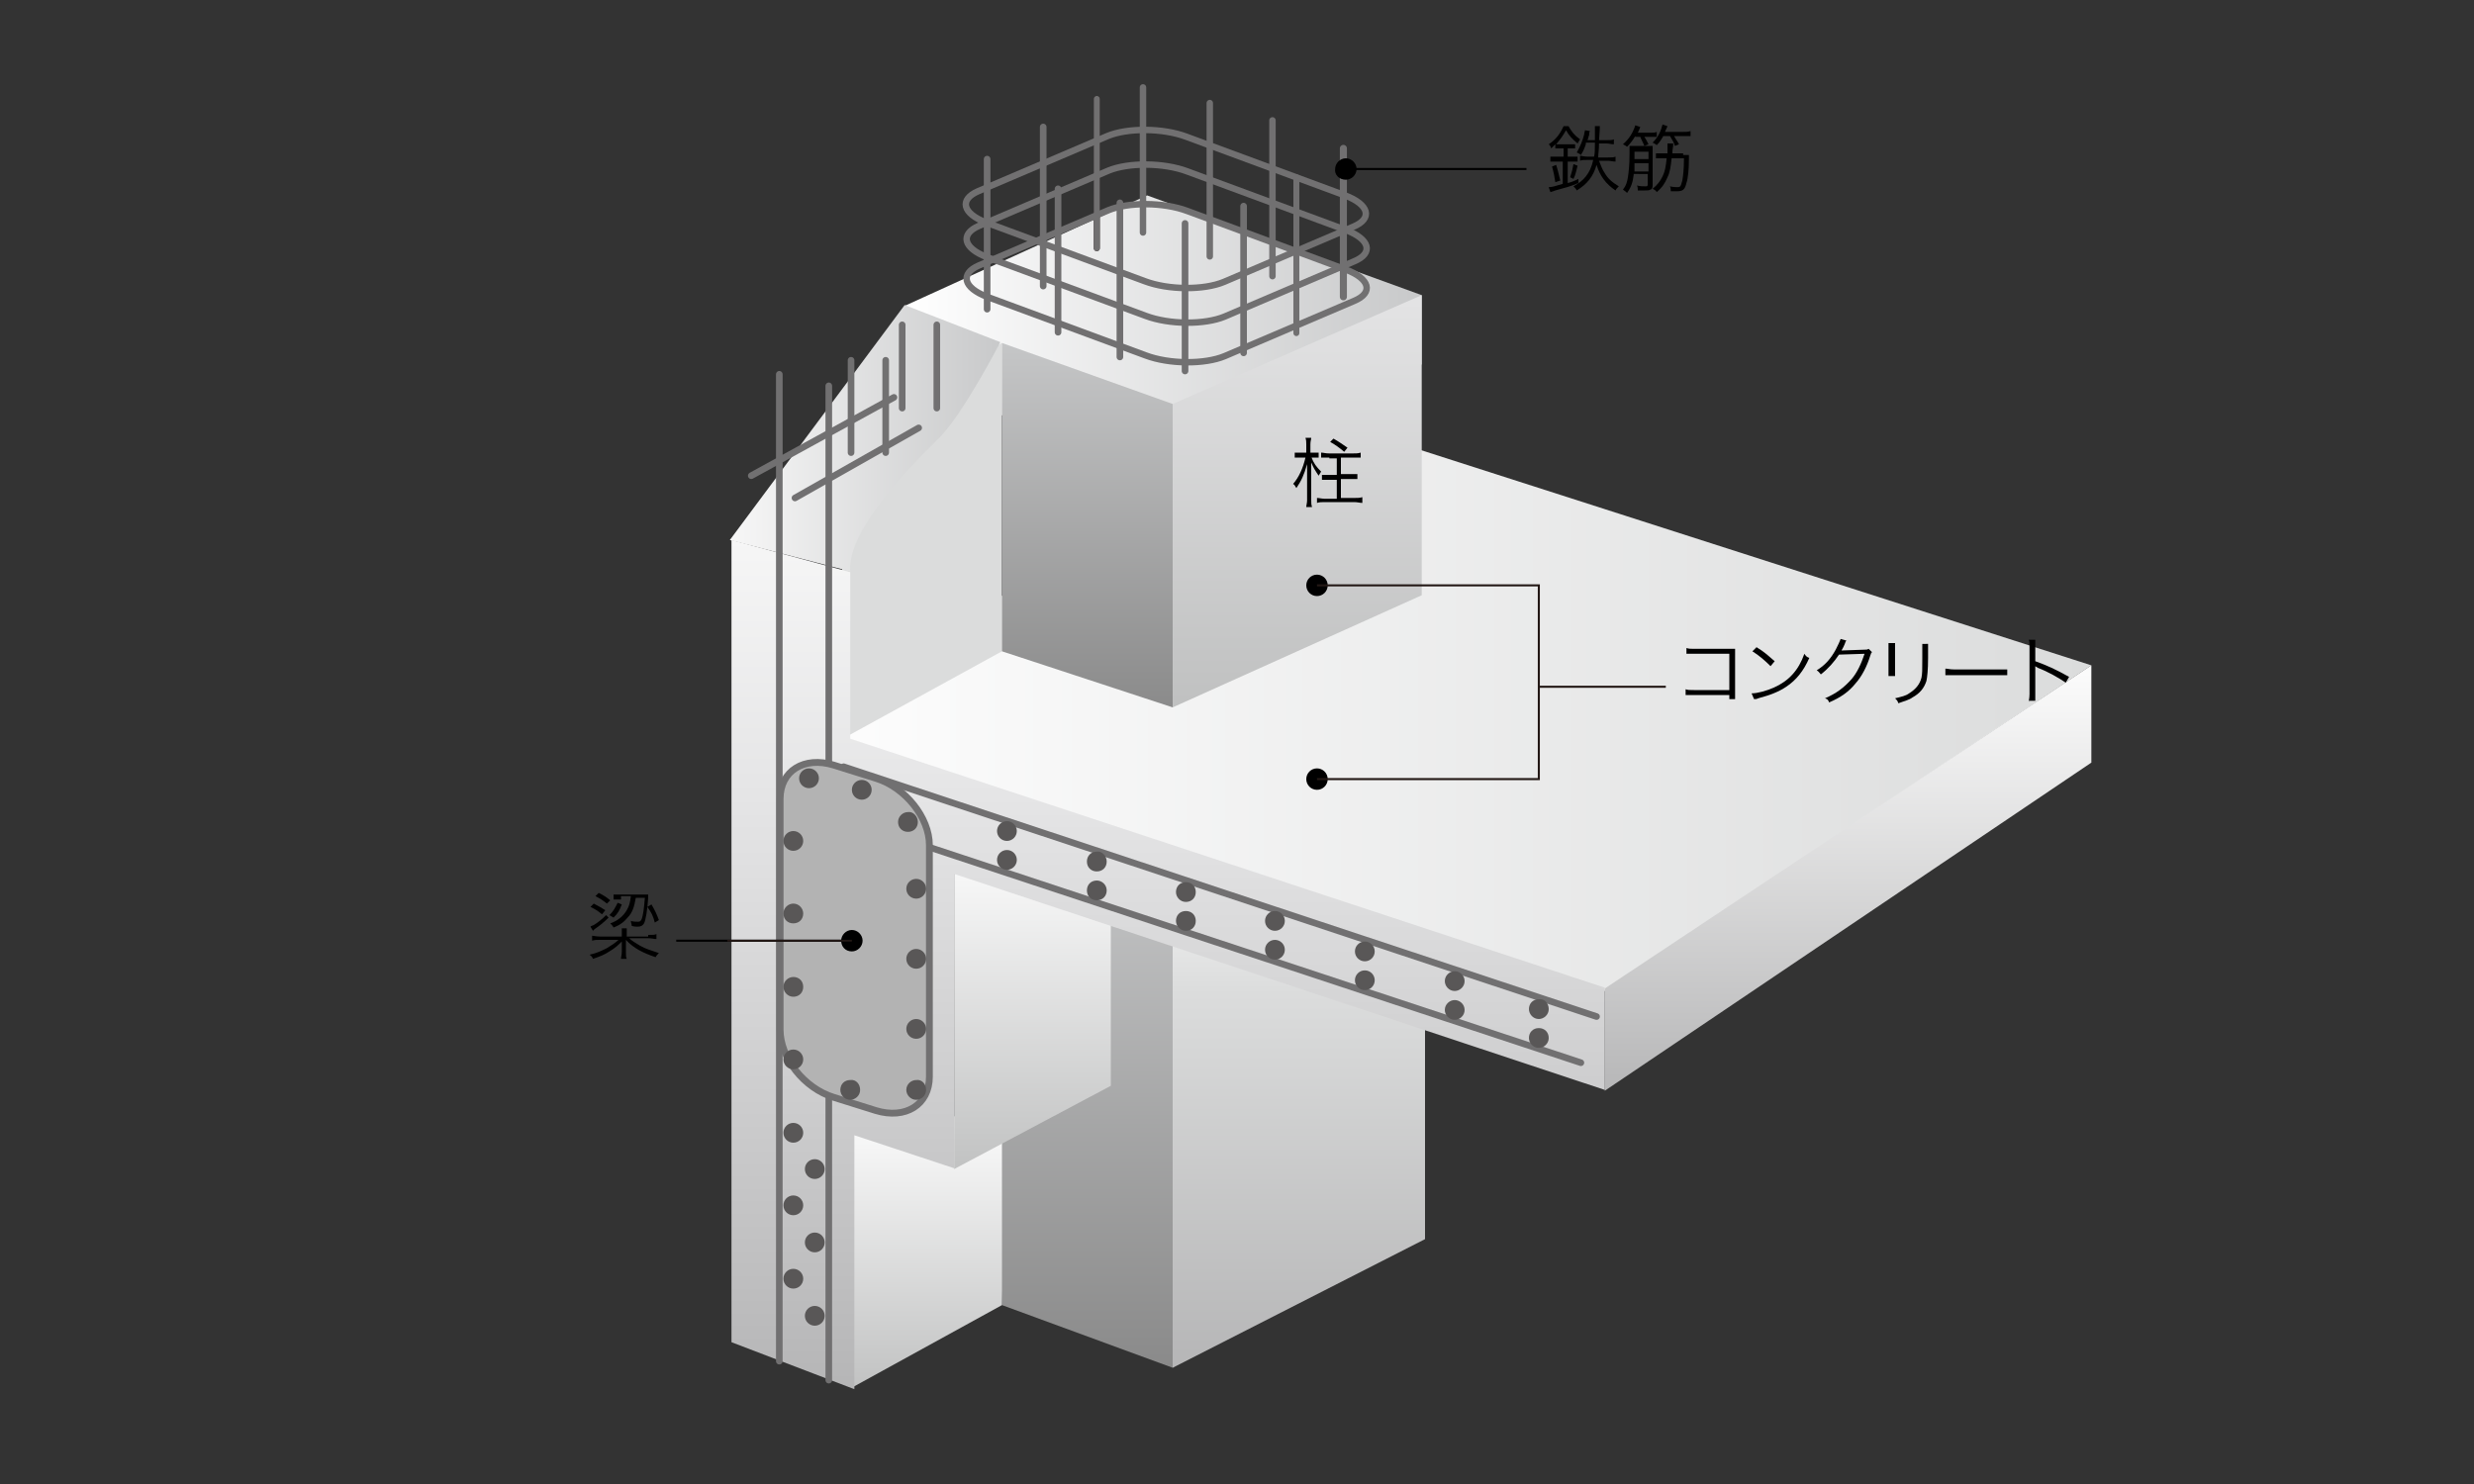 <?xml version="1.0" encoding="utf-8"?>
<!-- Generator: Adobe Illustrator 21.1.0, SVG Export Plug-In . SVG Version: 6.00 Build 0)  -->
<!DOCTYPE svg PUBLIC "-//W3C//DTD SVG 1.1//EN" "http://www.w3.org/Graphics/SVG/1.1/DTD/svg11.dtd">
<svg version="1.1" id="レイヤー_1" xmlns="http://www.w3.org/2000/svg" xmlns:xlink="http://www.w3.org/1999/xlink" x="0px"
	 y="0px" viewBox="0 0 300 180" style="enable-background:new 0 0 300 180;" xml:space="preserve">
<rect x="0" y="0" width="300" height="180" fill="#333333" stroke="none"/>
<style type="text/css">
	.st0{fill:none;}
	.st1{fill:url(#SVGID_1_);}
	.st2{fill:url(#SVGID_2_);}
	.st3{fill:url(#SVGID_3_);}
	.st4{fill:url(#SVGID_4_);}
	.st5{fill:url(#SVGID_5_);}
	.st6{fill:url(#SVGID_6_);}
	.st7{fill:#DBDCDC;}
	.st8{fill:url(#SVGID_7_);}
	.st9{fill:url(#SVGID_8_);}
	.st10{fill:url(#SVGID_9_);}
	.st11{fill:none;stroke:#717071;stroke-width:0.803;stroke-linecap:round;}
	.st12{fill:none;stroke:#231815;stroke-width:0.731;stroke-linecap:round;}
	.st13{fill:none;stroke:#717071;stroke-width:0.725;stroke-linecap:round;}
	.st14{fill:none;stroke:#717071;stroke-width:0.857;stroke-linecap:round;}
	.st15{fill:url(#SVGID_10_);}
	.st16{fill:#B3B3B3;stroke:#717071;stroke-width:0.827;}
	.st17{fill:url(#SVGID_11_);}
	.st18{fill:none;stroke:#717071;stroke-width:0.783;}
	.st19{fill:#595757;}
	.st20{fill:none;stroke:#717071;stroke-width:0.781;stroke-linecap:round;}
	.st21{fill:none;stroke:#717071;stroke-width:0.731;stroke-linecap:round;}
	.st22{fill:none;stroke:#000000;stroke-width:0.25;stroke-miterlimit:3.864;}
	.st23{fill:none;stroke:#231815;stroke-width:0.22;stroke-miterlimit:3.864;}
	.st24{fill:none;stroke:#231815;stroke-width:0.25;stroke-miterlimit:3.864;}
</style>
<rect class="st0" width="300" height="180"/>
<title>structure_13</title>
<g>
	<g>
		<g>
			
				<linearGradient id="SVGID_1_" gradientUnits="userSpaceOnUse" x1="-25.762" y1="-66.924" x2="-25.762" y2="1.749" gradientTransform="matrix(1 0 0 1 160.678 166.247)">
				<stop  offset="0" style="stop-color:#C8C9CA"/>
				<stop  offset="1" style="stop-color:#888888"/>
			</linearGradient>
			<polygon class="st1" points="150.2,158.3 150.2,126.3 150.2,101.4 119.6,101.4 121.5,158.3 142.2,165.9 			"/>
			
				<linearGradient id="SVGID_2_" gradientUnits="userSpaceOnUse" x1="-3.174" y1="-66.924" x2="-3.174" y2="1.75" gradientTransform="matrix(1 0 0 1 160.678 166.247)">
				<stop  offset="0" style="stop-color:#FFFFFF"/>
				<stop  offset="0.309" style="stop-color:#DBDCDC"/>
				<stop  offset="1" style="stop-color:#B4B4B5"/>
			</linearGradient>
			<polygon class="st2" points="172.8,150.3 172.8,126.3 172.8,101.4 142.2,101.4 142.2,158.3 142.2,165.9 			"/>
			
				<linearGradient id="SVGID_3_" gradientUnits="userSpaceOnUse" x1="-48.165" y1="-32.936" x2="-48.165" y2="3.991" gradientTransform="matrix(1 0 0 1 160.678 166.247)">
				<stop  offset="0" style="stop-color:#FFFFFF"/>
				<stop  offset="1" style="stop-color:#BEBFBF"/>
			</linearGradient>
			<polygon class="st3" points="103.5,168.2 121.5,158.3 121.5,135.4 103.5,135.4 			"/>
			
				<linearGradient id="SVGID_4_" gradientUnits="userSpaceOnUse" x1="-35.472" y1="-65.716" x2="-35.472" y2="-22.327" gradientTransform="matrix(1 0 0 1 160.678 166.247)">
				<stop  offset="0" style="stop-color:#FFFFFF"/>
				<stop  offset="1" style="stop-color:#BEBFBF"/>
			</linearGradient>
			<polygon class="st4" points="115.7,141.8 134.7,131.7 134.7,102.6 115.7,102.6 			"/>
			
				<linearGradient id="SVGID_5_" gradientUnits="userSpaceOnUse" x1="-202.492" y1="-79.32" x2="-39.178" y2="-79.32" gradientTransform="matrix(1 0 0 1 292.735 166.247)">
				<stop  offset="0" style="stop-color:#FFFFFF"/>
				<stop  offset="1" style="stop-color:#DBDCDC"/>
			</linearGradient>
			<polygon class="st5" points="158.3,50.1 253.6,80.7 189.2,123.8 90.2,91.1 			"/>
			
				<linearGradient id="SVGID_6_" gradientUnits="userSpaceOnUse" x1="-50.996" y1="-125.374" x2="11.751" y2="-125.374" gradientTransform="matrix(1 0 0 1 160.678 166.247)">
				<stop  offset="0" style="stop-color:#FFFFFF"/>
				<stop  offset="1" style="stop-color:#C8C9CA"/>
			</linearGradient>
			<polygon class="st6" points="109.7,37.1 139.1,23.7 172.4,35.8 172.4,44.2 142.3,58.1 109.7,46 			"/>
			<polygon class="st7" points="103.1,89.1 121.5,79 121.5,41.6 111.8,46.6 102.1,64.4 102.2,89.6 			"/>
			
				<linearGradient id="SVGID_7_" gradientUnits="userSpaceOnUse" x1="-68.656" y1="-87.638" x2="-68.656" y2="-31.837" gradientTransform="matrix(1 0 0 1 292.735 166.247)">
				<stop  offset="0" style="stop-color:#FFFFFF"/>
				<stop  offset="1" style="stop-color:#B4B4B5"/>
			</linearGradient>
			<path class="st8" d="M194.6,132.3l59-39.8V80.7l-59,39.2C194.6,119.9,194.6,125.4,194.6,132.3z"/>
			
				<linearGradient id="SVGID_8_" gradientUnits="userSpaceOnUse" x1="-19.071" y1="-102.795" x2="-19.071" y2="4.426" gradientTransform="matrix(1 0 0 1 160.678 166.247)">
				<stop  offset="0" style="stop-color:#F7F7F7"/>
				<stop  offset="0.309" style="stop-color:#E5E5E6"/>
				<stop  offset="1" style="stop-color:#B4B4B5"/>
			</linearGradient>
			<path class="st9" d="M88.7,162.8l14.9,5.7v-30.8l12.1,4v-35.7l78.9,26.2c0,0,0-1,0-5.7c0,0,0-2.5,0-5.9v-0.8l-91.5-30.2V69.4
				l-14.4-3.9V162.8z"/>
			
				<linearGradient id="SVGID_9_" gradientUnits="userSpaceOnUse" x1="-72.176" y1="-112.999" x2="-39.349" y2="-112.999" gradientTransform="matrix(1 0 0 1 160.678 166.247)">
				<stop  offset="0" style="stop-color:#F7F7F7"/>
				<stop  offset="1" style="stop-color:#C8C9CA"/>
			</linearGradient>
			<path class="st10" d="M88.5,65.5l21.2-28.5l11.6,4.5c0,0-4.5,8.7-7.4,11.6c-2.3,2.3-11.2,10.8-10.8,16.2L88.5,65.5z"/>
			<line class="st11" x1="94.5" y1="45.4" x2="94.5" y2="165.1"/>
			<line class="st11" x1="100.5" y1="46.8" x2="100.5" y2="167.4"/>
			<line class="st11" x1="193.6" y1="123.3" x2="102.3" y2="93"/>
			<line class="st11" x1="191.7" y1="128.9" x2="100.4" y2="98.7"/>
			<line class="st11" x1="103.2" y1="54.9" x2="103.2" y2="43.7"/>
			<line class="st11" x1="107.4" y1="54.9" x2="107.4" y2="43.7"/>
			<line class="st11" x1="109.4" y1="49.5" x2="109.4" y2="39.4"/>
			<line class="st11" x1="113.6" y1="49.5" x2="113.6" y2="39.4"/>
			<line class="st11" x1="111.4" y1="51.9" x2="96.4" y2="60.4"/>
			<line class="st11" x1="108.4" y1="48.2" x2="91.1" y2="57.7"/>
			<line class="st11" x1="119.7" y1="37.5" x2="119.7" y2="19.3"/>
			<line class="st11" x1="126.5" y1="34.7" x2="126.5" y2="15.4"/>
			<line class="st12" x1="133" y1="30.1" x2="133" y2="12"/>
			<line class="st11" x1="128.3" y1="40.3" x2="128.3" y2="22.9"/>
			<line class="st11" x1="135.8" y1="43.3" x2="135.8" y2="24.6"/>
			<line class="st11" x1="143.7" y1="45" x2="143.7" y2="27.1"/>
			<line class="st11" x1="150.8" y1="42.8" x2="150.8" y2="25"/>
			<line class="st13" x1="157.2" y1="40.4" x2="157.2" y2="21.5"/>
			<line class="st14" x1="162.9" y1="36" x2="162.9" y2="18"/>
			
				<linearGradient id="SVGID_10_" gradientUnits="userSpaceOnUse" x1="-135.427" y1="-132.551" x2="-135.427" y2="-78.409" gradientTransform="matrix(1 0 0 1 292.735 166.247)">
				<stop  offset="0" style="stop-color:#E5E5E6"/>
				<stop  offset="1" style="stop-color:#BEBFBF"/>
			</linearGradient>
			<polygon class="st15" points="142.2,49 172.4,35.8 172.4,72.2 142.2,85.8 			"/>
			<path class="st16" d="M106.2,94.4c3.6,1.1,6.5,4.8,6.5,8.1v28.1c0,3.4-2.9,5.2-6.5,4.1l-5.1-1.6c-3.6-1.1-6.5-4.8-6.5-8.2V96.9
				c0-3.4,2.9-5.2,6.5-4.1L106.2,94.4z"/>
			
				<linearGradient id="SVGID_11_" gradientUnits="userSpaceOnUse" x1="-160.896" y1="-126.726" x2="-160.896" y2="-78.409" gradientTransform="matrix(1 0 0 1 292.735 166.247)">
				<stop  offset="0" style="stop-color:#C8C9CA"/>
				<stop  offset="1" style="stop-color:#888888"/>
			</linearGradient>
			<polygon class="st17" points="121.5,79 142.2,85.8 142.2,49 121.5,41.6 			"/>
			<path class="st18" d="M119.6,27c-2.9-1.1-3.3-2.8-1-3.8l15.7-6.7c2.4-1,6.7-1,9.6,0.1l19.2,7.1c2.9,1.1,3.4,2.8,1,3.8l-15.7,6.7
				c-2.4,1-6.7,1-9.6-0.1L119.6,27z"/>
			<path class="st18" d="M119.7,31.2c-2.9-1.1-3.3-2.8-1-3.8l15.7-6.7c2.4-1,6.7-1,9.6,0.1l19.2,7.1c2.9,1.1,3.4,2.8,1,3.8
				l-15.7,6.7c-2.4,1-6.7,1-9.6-0.1L119.7,31.2z"/>
			<path class="st18" d="M119.7,36c-2.9-1.1-3.3-2.8-1-3.8l15.7-6.7c2.4-1,6.7-1,9.6,0.1l19.2,7.1c2.9,1.1,3.4,2.8,1,3.8l-15.7,6.7
				c-2.4,1-6.7,1-9.6-0.1L119.7,36z"/>
			<circle class="st19" cx="96.2" cy="102" r="1.2"/>
			<path class="st19" d="M97.4,110.8c0,0.7-0.5,1.2-1.2,1.2c-0.7,0-1.2-0.5-1.2-1.2c0-0.7,0.6-1.2,1.2-1.2
				C96.9,109.6,97.4,110.2,97.4,110.8z"/>
			<path class="st19" d="M97.4,119.7c0,0.7-0.5,1.2-1.2,1.2c-0.7,0-1.2-0.6-1.2-1.2c0-0.7,0.6-1.2,1.2-1.2
				C96.9,118.5,97.4,119,97.4,119.7z"/>
			<circle class="st19" cx="96.2" cy="128.5" r="1.2"/>
			<path class="st19" d="M104.3,132.2c0,0.7-0.6,1.2-1.2,1.2c-0.7,0-1.2-0.6-1.2-1.2c0-0.7,0.5-1.2,1.2-1.2
				C103.8,130.9,104.3,131.5,104.3,132.2z"/>
			<path class="st19" d="M112.3,132.2c0,0.7-0.6,1.2-1.2,1.2c-0.7,0-1.2-0.6-1.2-1.2c0-0.7,0.6-1.2,1.2-1.2
				C111.8,130.9,112.3,131.5,112.3,132.2z"/>
			<circle class="st19" cx="111.1" cy="124.8" r="1.2"/>
			<circle class="st19" cx="111.1" cy="116.3" r="1.2"/>
			<circle class="st19" cx="111.1" cy="107.8" r="1.2"/>
			<ellipse class="st19" cx="122.1" cy="104.3" rx="1.2" ry="1.2"/>
			<path class="st19" d="M134.2,108c0,0.7-0.5,1.2-1.2,1.2c-0.7,0-1.2-0.5-1.2-1.2c0-0.7,0.5-1.2,1.2-1.2
				C133.6,106.8,134.2,107.3,134.2,108z"/>
			<path class="st19" d="M145,111.7c0,0.7-0.5,1.2-1.2,1.2c-0.7,0-1.2-0.6-1.2-1.2c0-0.7,0.5-1.2,1.2-1.2
				C144.5,110.5,145,111,145,111.7z"/>
			<circle class="st19" cx="154.6" cy="115.2" r="1.2"/>
			<circle class="st19" cx="165.5" cy="118.9" r="1.2"/>
			<path class="st19" d="M177.6,122.5c0,0.7-0.6,1.2-1.2,1.2c-0.7,0-1.2-0.6-1.2-1.2c0-0.7,0.6-1.2,1.2-1.2
				C177,121.3,177.6,121.8,177.6,122.5z"/>
			<path class="st19" d="M187.8,125.9c0,0.7-0.6,1.2-1.2,1.2c-0.7,0-1.2-0.6-1.2-1.2c0-0.7,0.5-1.2,1.2-1.2
				C187.3,124.7,187.8,125.2,187.8,125.9z"/>
			<ellipse class="st19" cx="122.1" cy="100.8" rx="1.2" ry="1.2"/>
			<path class="st19" d="M134.2,104.5c0,0.7-0.5,1.2-1.2,1.2c-0.7,0-1.2-0.5-1.2-1.2c0-0.7,0.5-1.2,1.2-1.2
				C133.6,103.2,134.2,103.8,134.2,104.5z"/>
			<path class="st19" d="M145,108.2c0,0.7-0.5,1.2-1.2,1.2c-0.7,0-1.2-0.6-1.2-1.2c0-0.7,0.5-1.2,1.2-1.2
				C144.5,107,145,107.5,145,108.2z"/>
			<circle class="st19" cx="154.6" cy="111.7" r="1.2"/>
			<circle class="st19" cx="165.5" cy="115.4" r="1.2"/>
			<path class="st19" d="M177.6,119c0,0.7-0.6,1.2-1.2,1.2c-0.7,0-1.2-0.6-1.2-1.2c0-0.7,0.6-1.2,1.2-1.2
				C177,117.8,177.6,118.3,177.6,119z"/>
			<path class="st19" d="M187.8,122.4c0,0.7-0.6,1.2-1.2,1.2c-0.7,0-1.2-0.6-1.2-1.2c0-0.7,0.5-1.2,1.2-1.2
				C187.3,121.1,187.8,121.7,187.8,122.4z"/>
			<path class="st19" d="M111.3,99.7c0,0.7-0.5,1.2-1.2,1.2c-0.7,0-1.2-0.5-1.2-1.2c0-0.7,0.6-1.2,1.2-1.2
				C110.7,98.4,111.3,99,111.3,99.7z"/>
			<ellipse class="st19" cx="104.5" cy="95.8" rx="1.2" ry="1.2"/>
			<ellipse class="st19" cx="98.1" cy="94.4" rx="1.2" ry="1.2"/>
			<ellipse class="st19" cx="96.2" cy="137.4" rx="1.2" ry="1.2"/>
			<ellipse class="st19" cx="96.2" cy="146.2" rx="1.2" ry="1.2"/>
			<ellipse class="st19" cx="98.8" cy="141.8" rx="1.2" ry="1.2"/>
			<ellipse class="st19" cx="96.2" cy="155.1" rx="1.2" ry="1.2"/>
			<ellipse class="st19" cx="98.8" cy="150.7" rx="1.2" ry="1.2"/>
			<ellipse class="st19" cx="98.8" cy="159.6" rx="1.2" ry="1.2"/>
			<line class="st20" x1="146.7" y1="31.1" x2="146.7" y2="12.5"/>
			<line class="st20" x1="154.3" y1="33.5" x2="154.3" y2="14.6"/>
			<line class="st20" x1="138.6" y1="28.2" x2="138.6" y2="10.6"/>
			<line class="st21" x1="133" y1="30.1" x2="133" y2="12"/>
			<g>
				<g>
					<path d="M78.6,113.4c0.5,0,0.8,0,1-0.1v0.6c-0.3,0-0.6-0.1-1-0.1h-2.3c0.3,0.3,0.8,0.6,1.3,0.9c0.7,0.4,1.4,0.6,2.3,0.9
						c-0.2,0.2-0.3,0.3-0.4,0.5c-1.5-0.5-2.7-1.1-3.6-2.1c0,0.2,0,0.6,0,0.8v0.6c0,0.5,0,0.7,0.1,0.9h-0.7c0-0.2,0.1-0.5,0.1-0.9
						V115c0-0.3,0-0.6,0-0.8c-0.4,0.4-0.8,0.8-1.5,1.2c-0.6,0.4-1.1,0.6-2,0.9c-0.1-0.3-0.2-0.3-0.4-0.5c0.9-0.2,1.5-0.5,2.1-0.8
						c0.5-0.3,1.1-0.7,1.4-1h-2.2c-0.4,0-0.7,0-1,0.1v-0.6c0.2,0,0.5,0.1,1,0.1h2.6v-0.3c0-0.4,0-0.5,0-0.7H76c0,0.2,0,0.4,0,0.7
						v0.3H78.6z M73,110.9c-0.5-0.4-0.6-0.5-1.4-0.9l0.4-0.4c0.6,0.3,0.9,0.5,1.4,0.8L73,110.9z M73.8,111.3c-0.5,0.5-1.1,1-1.7,1.4
						c-0.1,0.1-0.1,0.1-0.1,0.1c0,0,0,0-0.1,0.1l-0.3-0.5c0.1-0.1,0.2-0.1,0.4-0.2c0.5-0.3,1-0.7,1.5-1.2L73.8,111.3z M73.6,109.6
						c-0.5-0.4-0.8-0.6-1.4-0.9l0.4-0.4c0.6,0.3,0.9,0.5,1.4,0.9L73.6,109.6z M75.3,109.1c-0.4,0-0.7,0-0.9,0v-0.6c0.2,0,0.5,0,1,0
						h2.3c0.3,0,0.6,0,0.9,0c0,0.1,0,0.2,0,0.4c-0.1,1.5-0.3,2.7-0.5,3.1c-0.2,0.3-0.4,0.4-0.8,0.4c-0.2,0-0.4,0-0.7-0.1
						c0-0.2-0.1-0.4-0.1-0.6c0.3,0.1,0.6,0.1,0.9,0.1c0.2,0,0.3-0.1,0.4-0.3c0.2-0.5,0.3-1.4,0.4-2.6h-1.1c-0.2,1.1-0.4,1.8-1,2.4
						c-0.4,0.5-0.9,0.9-1.7,1.2c-0.1-0.2-0.2-0.3-0.4-0.5c0.9-0.3,1.6-0.9,2-1.6c0.3-0.5,0.4-0.9,0.5-1.7H75.3z M75.4,109.7
						c-0.3,0.8-0.5,1.1-1,1.6l-0.5-0.3c0.5-0.5,0.7-0.9,1-1.5L75.4,109.7z M79,109.7c0.4,0.7,0.6,1.1,0.9,1.9l-0.5,0.3
						c-0.2-0.8-0.4-1.2-0.9-1.9L79,109.7z"/>
				</g>
			</g>
			<g>
				<g>
					<path d="M189.2,18c-0.2,0-0.4,0-0.6,0v-0.5c-0.2,0.2-0.3,0.3-0.5,0.5c-0.1-0.3-0.1-0.3-0.3-0.5c0.9-0.6,1.4-1.3,1.8-2.2h0.6
						c0.4,0.7,0.7,1.1,1.4,1.6c-0.1,0.2-0.2,0.3-0.3,0.5c-0.7-0.6-1-0.9-1.4-1.6c-0.4,0.7-0.7,1.1-1.2,1.7c0.2,0,0.3,0,0.6,0h1.1
						c0.3,0,0.4,0,0.6,0v0.5c-0.2,0-0.3,0-0.6,0h-0.3v1h0.4c0.4,0,0.6,0,0.8,0v0.6c-0.2,0-0.5,0-0.8,0h-0.4v2.6
						c0.4-0.1,0.7-0.2,1.3-0.5l0,0.5c-0.9,0.4-1.7,0.6-2.8,0.9c-0.2,0.1-0.3,0.1-0.6,0.2l-0.2-0.6c0.4,0,0.7-0.1,1.7-0.4v-2.7h-0.7
						c-0.4,0-0.6,0-0.8,0V19c0.2,0,0.5,0,0.9,0h0.7v-1H189.2z M188.6,22.1c-0.1-0.7-0.2-1.2-0.4-1.9l0.5-0.2
						c0.2,0.6,0.3,1.1,0.5,1.9L188.6,22.1z M190.4,21.5c0.2-0.6,0.3-1,0.4-1.6l0.5,0.2c-0.2,0.7-0.2,1-0.5,1.6L190.4,21.5z
						 M192.3,17.5c-0.2,0.6-0.3,0.8-0.6,1.3c-0.2-0.2-0.3-0.2-0.5-0.3c0.4-0.7,0.7-1.4,0.9-2.2c0-0.2,0.1-0.4,0.1-0.5l0.6,0.1
						c-0.1,0.2-0.1,0.2-0.1,0.5c-0.1,0.2-0.1,0.4-0.2,0.6h0.9c0-0.3,0-0.4,0-0.5c0-0.7,0-0.9,0-1.2h0.6c0,0.3,0,0.3-0.1,1.7h0.9
						c0.5,0,0.7,0,0.9-0.1v0.6c-0.3,0-0.6-0.1-0.9-0.1h-0.9c0,0.8-0.1,1.2-0.1,1.7h1.2c0.4,0,0.7,0,0.9-0.1v0.6
						c-0.3,0-0.6-0.1-0.9-0.1h-1.1c0.2,0.5,0.4,1.1,0.7,1.5c0.4,0.7,0.9,1.1,1.7,1.6c-0.2,0.2-0.3,0.3-0.4,0.5
						c-1.2-0.8-1.9-1.8-2.3-3.1c-0.4,1.4-1.1,2.3-2.4,3.1c-0.1-0.2-0.2-0.3-0.4-0.5c0.7-0.4,1.1-0.7,1.5-1.2c0.4-0.5,0.7-1.1,0.9-2
						h-0.7c-0.4,0-0.7,0-0.9,0.1v-0.6c0.2,0,0.5,0.1,0.9,0.1h0.8c0.1-0.4,0.1-0.9,0.1-1.7H192.3z"/>
					<path d="M198.1,21.2c-0.1,0.9-0.3,1.5-0.8,2.2c-0.1-0.1-0.2-0.2-0.5-0.4c0.4-0.5,0.5-0.9,0.6-1.5c0.1-0.6,0.2-1.6,0.2-2.8
						c0-0.5,0-0.8,0-1c0.2,0,0.5,0,0.9,0h1.1c0.4,0,0.6,0,0.8,0c0,0.2,0,0.4,0,0.8v4c0,0.3-0.1,0.5-0.3,0.5
						c-0.1,0.1-0.3,0.1-0.7,0.1c-0.2,0-0.5,0-0.8,0c0-0.2,0-0.4-0.1-0.6c0.4,0.1,0.7,0.1,1,0.1c0.2,0,0.3,0,0.3-0.2v-1.3H198.1z
						 M198.3,16.5c-0.3,0.5-0.6,0.9-1,1.3c-0.1-0.1-0.3-0.2-0.5-0.3c0.8-0.7,1.2-1.4,1.5-2.3l0.6,0.2c-0.1,0.3-0.2,0.5-0.3,0.7h1.4
						c0.4,0,0.7,0,0.9-0.1v0.6c-0.3,0-0.5,0-0.9,0h-0.6c0.2,0.3,0.3,0.5,0.5,0.9l-0.5,0.2c-0.2-0.5-0.3-0.6-0.5-1.1H198.3z
						 M199.9,20.8v-1h-1.7c0,0.4,0,0.6,0,1H199.9z M199.9,19.3v-0.9h-1.7v0.4c0,0.2,0,0.3,0,0.5H199.9z M201.7,16.5
						c-0.3,0.5-0.4,0.7-0.8,1.1c-0.1-0.1-0.3-0.2-0.5-0.3c0.7-0.7,1-1.4,1.2-2.2l0.6,0.2c-0.1,0.3-0.2,0.4-0.3,0.7h2.1
						c0.4,0,0.7,0,1-0.1v0.6c-0.3,0-0.6,0-1,0h-1c0.2,0.4,0.4,0.6,0.6,1l-0.5,0.2c-0.1-0.4-0.3-0.7-0.6-1.2H201.7z M204.1,18.8
						c0.4,0,0.6,0,0.7,0c0,0.2,0,0.4,0,0.6c0,1.1-0.1,2.2-0.3,2.8c-0.2,0.8-0.4,1-1.2,1c-0.1,0-0.4,0-0.7,0c0-0.2,0-0.4-0.1-0.6
						c0.4,0.1,0.7,0.1,0.9,0.1c0.4,0,0.4-0.1,0.6-0.8c0.1-0.6,0.2-1.4,0.2-2.7h-1.5c-0.1,1-0.2,1.7-0.5,2.3
						c-0.3,0.7-0.6,1.2-1.3,1.8c-0.1-0.2-0.3-0.3-0.5-0.4c0.6-0.5,0.9-0.9,1.2-1.5c0.3-0.6,0.4-1.2,0.5-2.2h-0.5c-0.4,0-0.6,0-0.8,0
						v-0.6c0.2,0,0.4,0,0.8,0h0.6c0-0.3,0-0.3,0-0.5c0-0.4,0-0.5,0-0.7h0.7c0,0.2,0,0.3-0.1,0.9c0,0.1,0,0.2,0,0.3H204.1z"/>
				</g>
			</g>
			<circle cx="159.7" cy="71" r="1.3"/>
			<ellipse cx="159.7" cy="94.5" rx="1.3" ry="1.3"/>
			<path d="M103.3,115.4c0.7,0,1.3-0.6,1.3-1.3s-0.6-1.3-1.3-1.3c-0.7,0-1.3,0.6-1.3,1.3S102.5,115.4,103.3,115.4z"/>
			<line class="st22" x1="163.6" y1="20.5" x2="185.1" y2="20.5"/>
			<line class="st22" x1="103.3" y1="114.1" x2="82" y2="114.1"/>
			<line class="st23" x1="103.3" y1="114.1" x2="88.2" y2="114.1"/>
			<g>
				<g>
					<path d="M159,55.4c0.3,0.8,0.6,1.2,1.2,1.8c-0.1,0.2-0.2,0.3-0.3,0.5c-0.4-0.6-0.6-0.9-0.9-1.6c0,0.8,0,1.1,0,1.6v2.9
						c0,0.4,0,0.6,0.1,0.9h-0.7c0-0.2,0.1-0.5,0.1-0.8v-2.7c0-0.5,0-0.8,0-1.7c-0.4,1.4-0.7,2-1.3,2.9c-0.2-0.3-0.2-0.4-0.4-0.5
						c0.7-0.8,1.2-1.9,1.5-3.2h-0.7c-0.3,0-0.4,0-0.6,0v-0.6c0.2,0,0.3,0,0.6,0h0.8v-1c0-0.3,0-0.5-0.1-0.8h0.7
						c0,0.2-0.1,0.4-0.1,0.8v1h0.4c0.3,0,0.4,0,0.6,0v0.6c-0.2,0-0.3,0-0.6,0H159z M161.2,55.5c-0.4,0-0.7,0-1,0v-0.6
						c0.3,0,0.5,0.1,1,0.1h2.8c0.4,0,0.7,0,1-0.1v0.6c-0.3,0-0.6,0-1,0h-1.4v2h1c0.4,0,0.7,0,1,0v0.6c-0.3,0-0.6,0-1,0h-1v2.3h1.6
						c0.4,0,0.7,0,1-0.1V61c-0.3,0-0.6-0.1-1-0.1h-3.5c-0.4,0-0.7,0-1,0.1v-0.6c0.3,0,0.6,0.1,1,0.1h1.4v-2.3h-0.8c-0.4,0-0.7,0-1,0
						v-0.6c0.3,0,0.5,0,1,0h0.8v-2H161.2z M163,54.8c-0.6-0.5-1-0.8-1.7-1.2l0.4-0.4c0.7,0.4,1.1,0.7,1.7,1.1L163,54.8z"/>
				</g>
			</g>
			<polyline class="st24" points="159.7,71 186.6,71 186.6,94.5 159.7,94.5 			"/>
			<g>
				<g>
					<path d="M205.4,84.3c-0.7,0-0.7,0-1,0v-0.7c0.3,0.1,0.4,0.1,1,0.1h4.3v-4.4h-4.2c-0.5,0-0.7,0-1,0v-0.7c0.3,0.1,0.5,0.1,1,0.1
						h4.4c0.1,0,0.2,0,0.5,0c0,0.2,0,0.4,0,0.7V84c0,0.3,0,0.7,0,0.8h-0.7v-0.5H205.4z"/>
					<path d="M212.4,84.1c0.7,0,1.8-0.3,2.7-0.7c1.8-0.8,3-2.1,3.7-4.1c0.2,0.3,0.3,0.4,0.6,0.5c-0.7,1.6-1.6,2.7-2.8,3.5
						c-0.9,0.6-1.9,1-3.4,1.4c-0.2,0.1-0.3,0.1-0.5,0.1L212.4,84.1z M213,78.5c1,0.6,1.5,1.1,2.2,1.7l-0.5,0.6
						c-0.7-0.7-1.4-1.3-2.2-1.8L213,78.5z"/>
					<path d="M223.9,77.7c-0.1,0.1-0.1,0.1-0.2,0.4c-0.2,0.5-0.3,0.6-0.4,0.8c0.1,0,0.1,0,2.8-0.1c0.3,0,0.3,0,0.5-0.1l0.4,0.4
						c-0.1,0.1-0.1,0.1-0.2,0.4c-0.4,1.3-1,2.5-1.8,3.4c-0.8,1-1.8,1.7-3.2,2.3c-0.1-0.3-0.2-0.4-0.5-0.5c1.4-0.6,2.3-1.3,3.2-2.3
						c0.7-0.8,1.2-1.9,1.6-3.1l-3.1,0.1c-0.6,0.9-1.3,1.7-2.2,2.4c-0.2-0.2-0.2-0.3-0.5-0.5c1-0.6,1.7-1.4,2.3-2.5
						c0.3-0.6,0.5-1,0.6-1.3L223.9,77.7z"/>
					<path d="M229.8,77.9c0,0.2,0,0.3,0,0.8v2.5c0,0.4,0,0.5,0,0.8H229c0-0.2,0-0.4,0-0.8v-2.4c0-0.4,0-0.5,0-0.8H229.8z
						 M233.8,77.9c0,0.2,0,0.4,0,0.8v1.1c0,1.5-0.1,2.3-0.2,2.8c-0.3,0.9-0.8,1.5-1.7,2c-0.4,0.3-0.9,0.4-1.7,0.7
						c-0.1-0.3-0.2-0.4-0.4-0.6c0.8-0.2,1.3-0.3,1.7-0.6c0.8-0.5,1.3-1.1,1.5-1.9c0.1-0.5,0.1-0.9,0.1-2.3v-1c0-0.5,0-0.6,0-0.8
						H233.8z"/>
					<path d="M235.9,81.1c0.3,0,0.5,0.1,1.1,0.1h5.3c0.7,0,0.8,0,1.1,0v0.7c-0.3,0-0.5,0-1.1,0h-5.3c-0.7,0-0.9,0-1.1,0V81.1z"/>
					<path d="M246,85.2c0-0.2,0.1-0.5,0.1-1v-5.7c0-0.5,0-0.7-0.1-0.9h0.8c0,0.2,0,0.4,0,0.9v1.7c1.4,0.5,2.5,1,4.1,1.9l-0.4,0.7
						c-0.9-0.6-2.1-1.3-3.4-1.8c-0.1-0.1-0.2-0.1-0.3-0.2l0,0c0,0.2,0,0.3,0,0.5v2.7c0,0.5,0,0.7,0,1H246z"/>
				</g>
			</g>
			<line class="st24" x1="186.6" y1="83.3" x2="202" y2="83.3"/>
		</g>
	</g>
	<path d="M163.2,21.8c0.7,0,1.3-0.6,1.3-1.3c0-0.7-0.6-1.3-1.3-1.3c-0.7,0-1.3,0.6-1.3,1.3C161.8,21.2,162.4,21.8,163.2,21.8z"/>
</g>
</svg>
